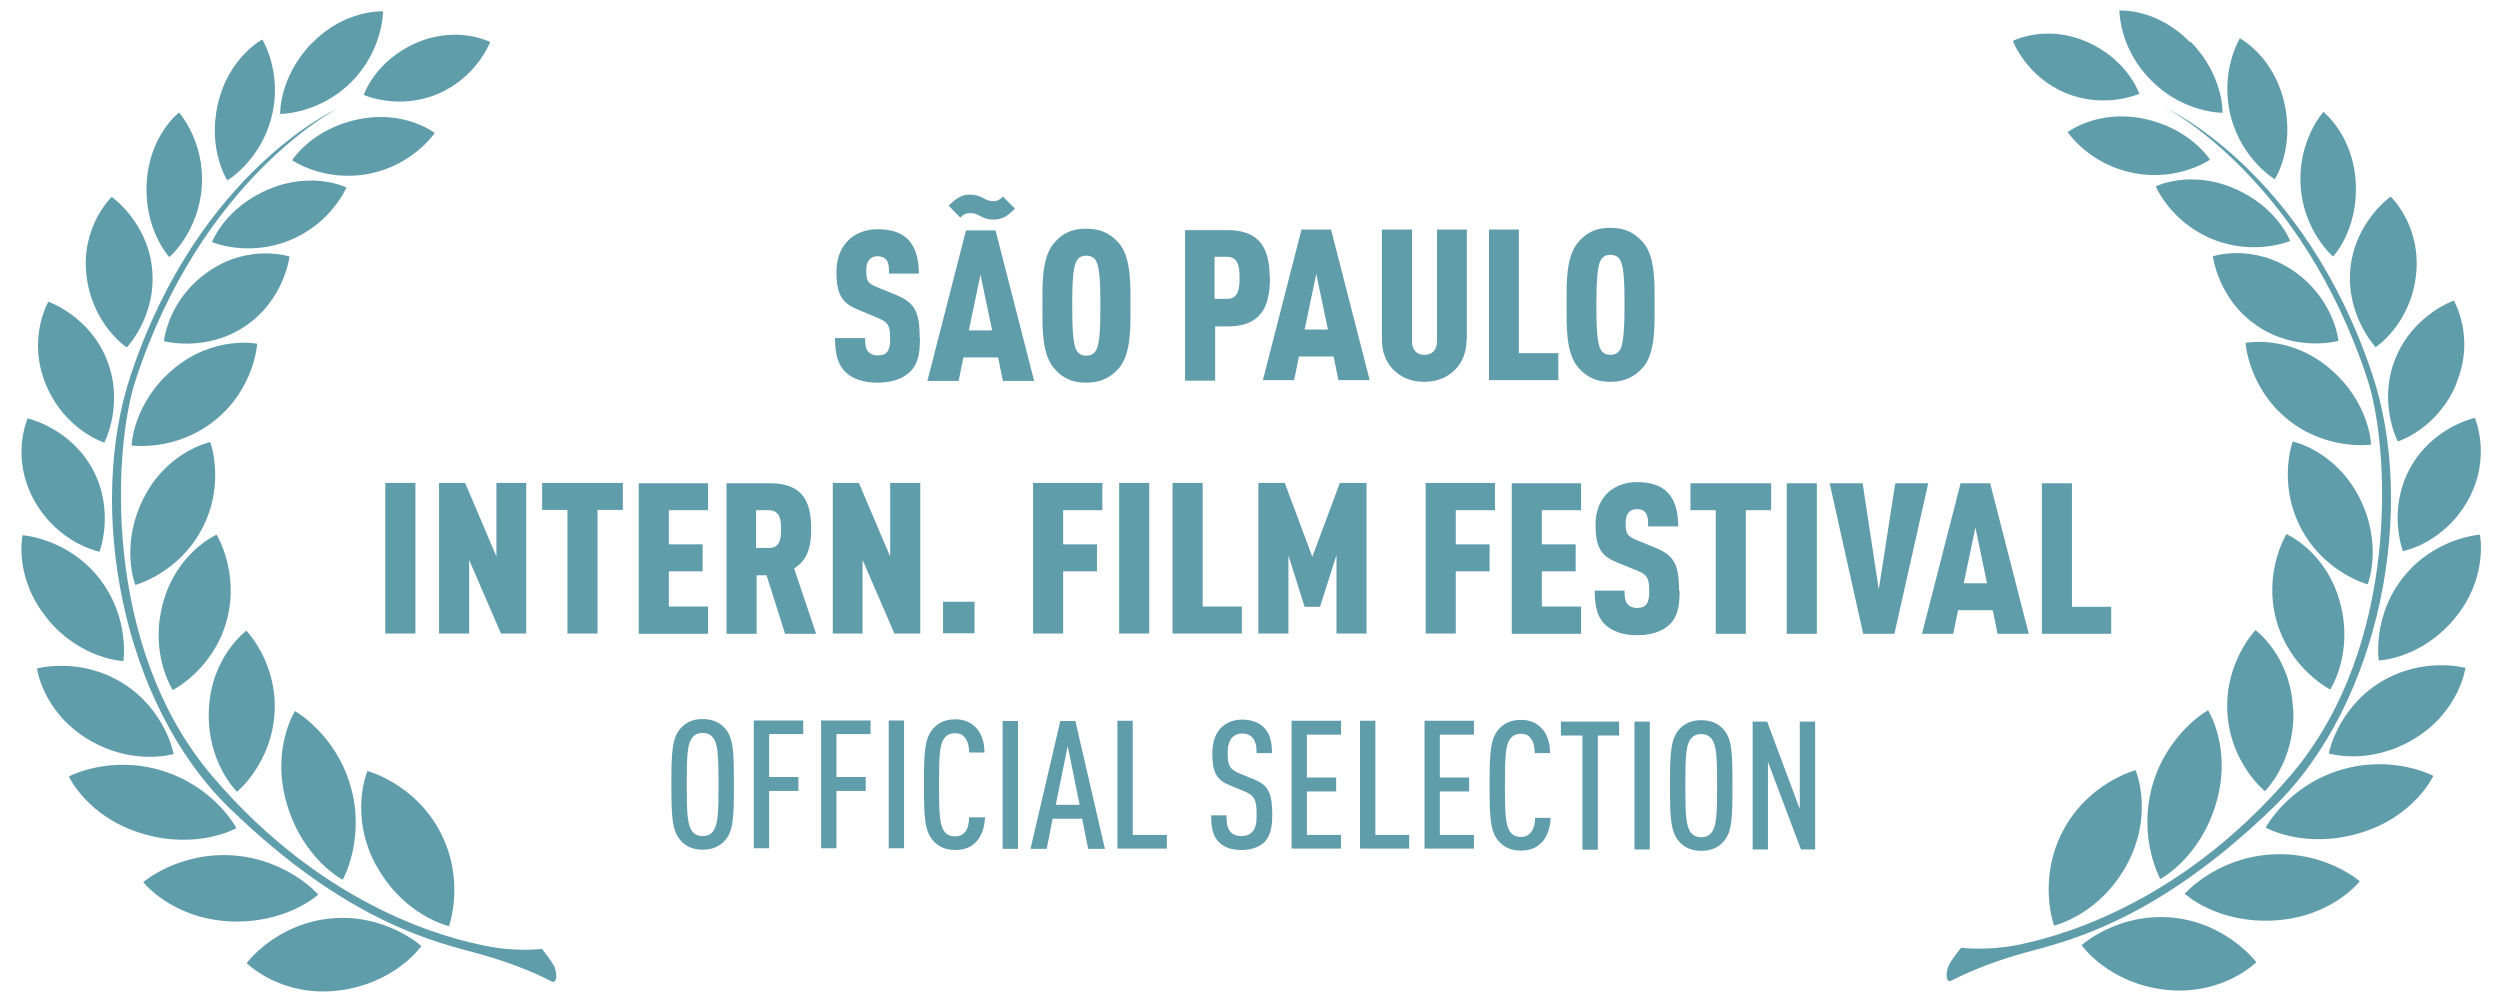 <svg width="88" height="35" viewBox="0 0 88 35" fill="none" xmlns="http://www.w3.org/2000/svg">
<g clip-path="url(#clip0_955_77)">
<path d="M63.893 29.9V25.4H63.353V28.48L62.203 25.4H61.693V29.9H62.233V26.82L63.393 29.9H63.883H63.893ZM60.443 27.65C60.443 28.72 60.413 29.08 60.253 29.3C60.173 29.4 60.063 29.47 59.883 29.47C59.703 29.47 59.593 29.4 59.513 29.3C59.353 29.08 59.323 28.72 59.323 27.65C59.323 26.58 59.353 26.22 59.513 26.01C59.593 25.91 59.703 25.84 59.883 25.84C60.063 25.84 60.173 25.91 60.253 26.01C60.413 26.23 60.443 26.59 60.443 27.65ZM60.983 27.65C60.983 26.52 60.973 26.01 60.663 25.67C60.493 25.48 60.243 25.35 59.883 25.35C59.523 25.35 59.283 25.48 59.113 25.67C58.803 26.01 58.783 26.52 58.783 27.65C58.783 28.78 58.803 29.29 59.113 29.63C59.283 29.82 59.523 29.95 59.883 29.95C60.243 29.95 60.493 29.82 60.663 29.63C60.973 29.29 60.983 28.78 60.983 27.65ZM58.073 25.4H57.533V29.9H58.073V25.4ZM56.993 25.89V25.4H54.943V25.89H55.703V29.91H56.243V25.89H56.993ZM54.573 28.79H54.033C54.033 28.99 53.993 29.18 53.883 29.3C53.803 29.4 53.703 29.46 53.533 29.46C53.363 29.46 53.243 29.39 53.163 29.29C53.003 29.07 52.973 28.71 52.973 27.64C52.973 26.57 53.003 26.21 53.163 26C53.243 25.9 53.353 25.83 53.533 25.83C53.713 25.83 53.813 25.89 53.883 25.99C53.983 26.12 54.023 26.31 54.023 26.51H54.563C54.563 26.14 54.453 25.81 54.243 25.61C54.063 25.44 53.843 25.34 53.533 25.34C53.173 25.34 52.933 25.47 52.763 25.66C52.453 26 52.433 26.51 52.433 27.64C52.433 28.77 52.453 29.28 52.763 29.62C52.933 29.81 53.173 29.94 53.533 29.94C53.833 29.94 54.053 29.86 54.233 29.69C54.453 29.49 54.573 29.15 54.583 28.77M51.883 29.88V29.39H50.683V27.86H51.713V27.37H50.683V25.86H51.883V25.37H50.143V29.87H51.883V29.88ZM49.603 29.88V29.39H48.413V25.37H47.873V29.87H49.613L49.603 29.88ZM47.203 29.88V29.39H46.003V27.86H47.033V27.37H46.003V25.86H47.203V25.37H45.463V29.87H47.203V29.88ZM44.783 28.67C44.783 27.96 44.663 27.64 44.153 27.44L43.643 27.23C43.283 27.08 43.213 26.95 43.213 26.5C43.213 26.27 43.263 26.08 43.373 25.96C43.453 25.88 43.563 25.82 43.723 25.82C43.893 25.82 44.013 25.88 44.093 25.97C44.203 26.11 44.233 26.27 44.233 26.51H44.773C44.773 26.1 44.703 25.81 44.473 25.59C44.303 25.43 44.053 25.33 43.723 25.33C43.423 25.33 43.183 25.43 43.013 25.59C42.783 25.8 42.673 26.12 42.673 26.51C42.673 27.19 42.823 27.45 43.283 27.64L43.793 27.85C44.163 28 44.233 28.16 44.233 28.68C44.233 28.98 44.203 29.15 44.083 29.28C44.003 29.37 43.883 29.43 43.693 29.43C43.523 29.43 43.393 29.37 43.323 29.29C43.203 29.16 43.173 29 43.173 28.7H42.633C42.633 29.18 42.703 29.44 42.913 29.65C43.093 29.83 43.353 29.92 43.703 29.92C44.053 29.92 44.333 29.81 44.503 29.65C44.713 29.43 44.783 29.14 44.783 28.67ZM41.073 29.88V29.39H39.873V25.37H39.333V29.87H41.073V29.88ZM38.003 28.33H37.163L37.583 26.26L38.003 28.33ZM38.893 29.88L37.853 25.38H37.323L36.273 29.88H36.843L37.053 28.82H38.093L38.303 29.88H38.873H38.893ZM35.833 25.38H35.293V29.88H35.833V25.38ZM34.653 28.77H34.113C34.113 28.97 34.073 29.16 33.973 29.28C33.893 29.38 33.793 29.44 33.613 29.44C33.433 29.44 33.323 29.37 33.243 29.27C33.083 29.05 33.053 28.69 33.053 27.62C33.053 26.55 33.083 26.19 33.243 25.98C33.323 25.88 33.433 25.81 33.613 25.81C33.793 25.81 33.893 25.87 33.973 25.97C34.073 26.1 34.113 26.29 34.113 26.49H34.653C34.653 26.12 34.543 25.79 34.333 25.59C34.153 25.42 33.933 25.32 33.623 25.32C33.263 25.32 33.023 25.45 32.853 25.64C32.543 25.98 32.523 26.49 32.523 27.62C32.523 28.75 32.543 29.26 32.853 29.6C33.023 29.79 33.263 29.92 33.623 29.92C33.923 29.92 34.143 29.84 34.323 29.67C34.543 29.47 34.663 29.13 34.673 28.75M31.823 25.36H31.283V29.86H31.823V25.36ZM30.643 25.85V25.36H28.903V29.86H29.443V27.84H30.473V27.35H29.443V25.84H30.643V25.85ZM28.273 25.85V25.36H26.533V29.86H27.073V27.84H28.103V27.35H27.073V25.84H28.273V25.85ZM25.293 27.61C25.293 28.68 25.263 29.04 25.103 29.26C25.023 29.36 24.913 29.43 24.733 29.43C24.553 29.43 24.443 29.36 24.363 29.26C24.203 29.04 24.173 28.68 24.173 27.61C24.173 26.54 24.203 26.18 24.363 25.97C24.443 25.87 24.553 25.8 24.733 25.8C24.913 25.8 25.023 25.87 25.103 25.97C25.263 26.19 25.293 26.55 25.293 27.61ZM25.833 27.61C25.833 26.48 25.823 25.97 25.513 25.63C25.343 25.44 25.093 25.31 24.733 25.31C24.373 25.31 24.133 25.44 23.963 25.63C23.653 25.97 23.633 26.48 23.633 27.61C23.633 28.74 23.653 29.25 23.963 29.59C24.133 29.78 24.373 29.91 24.733 29.91C25.093 29.91 25.343 29.78 25.513 29.59C25.823 29.25 25.833 28.74 25.833 27.61Z" fill="#609DAB"/>
<path d="M74.314 22.31V21.36H72.933V17.01H71.874V22.31H74.314ZM69.944 20.53H69.124L69.534 18.57L69.944 20.53ZM71.413 22.31L70.053 17.01H69.013L67.653 22.31H68.754L68.924 21.48H70.144L70.314 22.31H71.413ZM67.874 17.01H66.713L66.133 20.75L65.564 17.01H64.403L65.584 22.31H66.683L67.874 17.01ZM63.953 17.01H62.894V22.31H63.953V17.01ZM62.343 17.96V17.01H59.504V17.96H60.394V22.31H61.453V17.96H62.343ZM59.103 20.8C59.103 19.84 58.913 19.54 58.243 19.27L57.584 19C57.283 18.87 57.224 18.78 57.224 18.44C57.224 18.26 57.243 18.15 57.313 18.06C57.373 17.98 57.474 17.92 57.623 17.92C57.773 17.92 57.873 17.97 57.923 18.05C58.014 18.17 58.014 18.34 58.014 18.53H59.074C59.074 18 58.953 17.57 58.663 17.3C58.434 17.08 58.093 16.97 57.623 16.97C57.224 16.97 56.904 17.09 56.644 17.3C56.324 17.58 56.163 17.98 56.163 18.47C56.163 19.3 56.383 19.58 56.923 19.8L57.593 20.07C57.974 20.23 58.053 20.32 58.053 20.82C58.053 21.04 58.023 21.18 57.953 21.27C57.883 21.36 57.783 21.4 57.623 21.4C57.464 21.4 57.353 21.34 57.294 21.27C57.194 21.16 57.184 21 57.184 20.79H56.133C56.133 21.33 56.224 21.71 56.483 21.97C56.724 22.21 57.103 22.36 57.633 22.36C58.163 22.36 58.553 22.2 58.783 21.97C59.053 21.7 59.123 21.33 59.123 20.79M55.654 22.3V21.35H54.273V20.11H55.464V19.16H54.273V17.96H55.654V17.01H53.214V22.31H55.654V22.3ZM52.623 17.95V17H50.184V22.3H51.243V20.11H52.434V19.16H51.243V17.96H52.623V17.95ZM48.103 22.3V17H47.163L46.194 19.6L45.224 17H44.294V22.3H45.353V19.55L45.923 21.36H46.464L47.044 19.54V22.3H48.093H48.103ZM43.714 22.3V21.35H42.334V17H41.273V22.3H43.714ZM40.453 17H39.394V22.3H40.453V17ZM38.803 17.95V17H36.364V22.3H37.423V20.11H38.614V19.16H37.423V17.96H38.803V17.95ZM34.303 21.18H33.194V22.29H34.303V21.18ZM32.394 22.3V17H31.334V19.59L30.233 17H29.314V22.3H30.363V19.71L31.483 22.3H32.383H32.394ZM27.494 18.62C27.494 18.93 27.474 19.29 27.064 19.29H26.613V17.96H27.064C27.463 17.96 27.494 18.32 27.494 18.62ZM28.724 22.3L27.953 20.01C28.463 19.69 28.553 19.18 28.553 18.62C28.553 17.61 28.233 17.01 27.084 17.01H25.573V22.31H26.634V20.25H26.983L27.634 22.31H28.733L28.724 22.3ZM24.924 22.3V21.35H23.544V20.11H24.733V19.16H23.544V17.96H24.924V17.01H22.483V22.31H24.924V22.3ZM21.924 17.95V17H19.084V17.95H19.974V22.3H21.034V17.95H21.924ZM18.523 22.3V17H17.474V19.59L16.373 17H15.454V22.3H16.514V19.71L17.634 22.3H18.534H18.523ZM14.623 17H13.563V22.3H14.623V17Z" fill="#609DAB"/>
<path d="M57.183 10.73C57.183 11.37 57.163 12.03 57.043 12.28C56.983 12.4 56.873 12.49 56.683 12.49C56.493 12.49 56.393 12.4 56.333 12.28C56.203 12.03 56.193 11.37 56.193 10.73C56.193 10.09 56.213 9.43 56.333 9.18C56.393 9.06 56.493 8.97 56.683 8.97C56.873 8.97 56.993 9.06 57.043 9.18C57.173 9.43 57.183 10.09 57.183 10.73ZM58.243 10.73C58.243 10.02 58.273 9.06 57.853 8.55C57.603 8.26 57.283 8.02 56.683 8.02C56.083 8.02 55.773 8.26 55.533 8.55C55.113 9.06 55.143 10.02 55.143 10.73C55.143 11.44 55.113 12.4 55.533 12.91C55.783 13.2 56.093 13.44 56.683 13.44C57.273 13.44 57.603 13.2 57.853 12.91C58.273 12.4 58.243 11.44 58.243 10.73ZM54.853 13.38V12.43H53.463V8.08H52.413V13.38H54.853ZM51.633 11.96V8.08H50.583V12.01C50.583 12.35 50.383 12.49 50.143 12.49C49.903 12.49 49.703 12.36 49.703 12.01V8.08H48.643V11.96C48.643 12.38 48.783 12.74 49.033 13C49.313 13.29 49.683 13.44 50.133 13.44C50.583 13.44 50.953 13.29 51.233 13C51.483 12.74 51.623 12.38 51.623 11.96M46.743 11.6H45.923L46.333 9.64L46.743 11.6ZM48.213 13.38L46.853 8.08H45.813L44.453 13.38H45.553L45.723 12.55H46.943L47.113 13.38H48.213ZM43.633 9.77C43.633 10.1 43.613 10.52 43.203 10.52H42.753V9.04H43.203C43.603 9.04 43.633 9.44 43.633 9.78M44.693 9.78C44.693 8.75 44.353 8.1 43.203 8.1H41.713V13.4H42.773V11.49H43.213C44.363 11.49 44.703 10.83 44.703 9.79M38.733 10.76C38.733 11.4 38.723 12.06 38.593 12.31C38.533 12.43 38.423 12.52 38.233 12.52C38.043 12.52 37.943 12.43 37.883 12.31C37.753 12.06 37.743 11.4 37.743 10.76C37.743 10.12 37.753 9.46 37.883 9.21C37.943 9.09 38.043 9 38.233 9C38.423 9 38.543 9.09 38.593 9.21C38.723 9.46 38.733 10.12 38.733 10.76ZM39.793 10.76C39.793 10.05 39.823 9.09 39.403 8.58C39.153 8.29 38.833 8.05 38.233 8.05C37.633 8.05 37.323 8.29 37.083 8.58C36.663 9.09 36.693 10.05 36.693 10.76C36.693 11.47 36.663 12.43 37.083 12.94C37.323 13.23 37.643 13.47 38.233 13.47C38.823 13.47 39.153 13.23 39.403 12.94C39.823 12.43 39.793 11.47 39.793 10.76ZM34.923 11.63H34.103L34.513 9.67L34.923 11.63ZM35.723 7.34L35.303 6.92C35.153 7.07 35.063 7.08 34.953 7.08C34.833 7.08 34.733 7.04 34.623 6.98C34.443 6.88 34.313 6.85 34.133 6.85C33.853 6.85 33.653 6.98 33.393 7.24L33.803 7.66C33.953 7.51 34.053 7.5 34.163 7.5C34.283 7.5 34.383 7.54 34.493 7.6C34.673 7.7 34.803 7.73 34.983 7.73C35.263 7.73 35.463 7.61 35.723 7.35M36.403 13.41L35.043 8.11H34.003L32.643 13.41H33.743L33.913 12.58H35.133L35.303 13.41H36.403ZM32.373 11.9C32.373 10.94 32.183 10.64 31.513 10.37L30.853 10.1C30.543 9.97 30.493 9.88 30.493 9.54C30.493 9.36 30.513 9.25 30.583 9.16C30.643 9.08 30.743 9.02 30.893 9.02C31.043 9.02 31.143 9.07 31.203 9.15C31.293 9.27 31.293 9.44 31.293 9.63H32.343C32.343 9.1 32.223 8.67 31.933 8.4C31.703 8.18 31.363 8.07 30.893 8.07C30.493 8.07 30.173 8.19 29.923 8.4C29.603 8.68 29.443 9.08 29.443 9.57C29.443 10.4 29.663 10.68 30.203 10.9L30.873 11.18C31.253 11.34 31.333 11.43 31.333 11.93C31.333 12.15 31.303 12.29 31.233 12.38C31.163 12.47 31.063 12.51 30.893 12.51C30.723 12.51 30.623 12.45 30.563 12.38C30.463 12.27 30.453 12.11 30.453 11.9H29.393C29.393 12.44 29.483 12.81 29.743 13.08C29.983 13.32 30.363 13.47 30.893 13.47C31.423 13.47 31.813 13.31 32.043 13.08C32.313 12.81 32.383 12.44 32.383 11.9" fill="#609DAB"/>
<path d="M11.883 3.82C11.883 3.82 7.093 6.27 4.763 13.41C4.013 15.7 3.553 22.72 7.473 27.32C11.523 32.08 15.983 33.07 17.073 33.29C18.163 33.52 19.073 33.4 19.073 33.4C19.073 33.4 19.453 33.86 19.533 34.07C19.603 34.28 19.623 34.65 19.403 34.54C19.183 34.42 18.283 33.97 16.883 33.58C15.483 33.19 12.303 32.56 8.063 28.43C4.293 24.76 3.023 17.89 4.613 13.17C7.013 5.99 11.883 3.82 11.883 3.82ZM10.103 28.32C9.523 26.38 10.383 25.03 10.383 25.03C10.383 25.03 11.813 25.83 12.343 27.68C12.873 29.54 12.063 30.97 12.063 30.97C12.063 30.97 10.683 30.26 10.103 28.32ZM8.043 32.43C6.023 32.31 5.043 31.05 5.043 31.05C5.043 31.05 6.283 29.98 8.203 30.11C10.133 30.25 11.203 31.49 11.203 31.49C11.203 31.49 10.063 32.54 8.043 32.43ZM11.883 34.87C9.863 35.1 8.683 33.9 8.683 33.9C8.683 33.9 9.703 32.52 11.633 32.33C13.553 32.14 14.833 33.3 14.833 33.3C14.833 33.3 13.903 34.64 11.883 34.87ZM13.243 30.47C12.273 28.69 12.933 27.14 12.933 27.14C12.933 27.14 14.593 27.57 15.493 29.28C16.393 30.99 15.803 32.6 15.803 32.6C15.803 32.6 14.213 32.24 13.243 30.46M5.733 21.24C6.213 19.44 7.623 18.82 7.623 18.82C7.623 18.82 8.453 20.16 7.973 21.87C7.493 23.58 6.083 24.29 6.083 24.29C6.083 24.29 5.253 23.04 5.733 21.24ZM5.053 17.54C5.893 15.87 7.403 15.56 7.403 15.56C7.403 15.56 7.943 17.04 7.113 18.61C6.283 20.19 4.763 20.59 4.763 20.59C4.763 20.59 4.213 19.2 5.053 17.54ZM6.113 12.98C7.543 11.79 9.053 12.1 9.053 12.1C9.053 12.1 8.963 13.67 7.573 14.79C6.193 15.91 4.633 15.68 4.633 15.68C4.633 15.68 4.673 14.19 6.103 12.99M1.613 13.53C0.943 11.91 1.703 10.62 1.703 10.62C1.703 10.62 3.153 11.12 3.763 12.67C4.383 14.22 3.673 15.58 3.673 15.58C3.673 15.58 2.283 15.15 1.613 13.53ZM9.463 6.66C11.013 6.01 12.193 6.6 12.193 6.6C12.193 6.6 11.673 7.86 10.193 8.46C8.713 9.06 7.463 8.52 7.463 8.52C7.463 8.52 7.913 7.31 9.463 6.66ZM7.673 3.64C8.053 2.01 9.233 1.39 9.233 1.39C9.233 1.39 9.953 2.55 9.563 4.1C9.183 5.65 8.003 6.35 8.003 6.35C8.003 6.35 7.293 5.27 7.673 3.64ZM14.653 1.51C16.103 0.88 17.253 1.48 17.253 1.48C17.253 1.48 16.793 2.72 15.403 3.31C14.013 3.89 12.803 3.34 12.803 3.34C12.803 3.34 13.203 2.14 14.653 1.51ZM10.993 1.51C12.153 0.32 13.483 0.4 13.483 0.4C13.483 0.4 13.493 1.76 12.363 2.89C11.233 4.02 9.863 4.01 9.863 4.01C9.863 4.01 9.813 2.72 10.983 1.51M12.613 4.2C14.253 3.86 15.303 4.68 15.303 4.68C15.303 4.68 14.543 5.82 12.973 6.12C11.403 6.42 10.283 5.64 10.283 5.64C10.283 5.64 10.963 4.54 12.613 4.2ZM5.163 6.44C5.253 4.76 6.303 3.96 6.303 3.96C6.303 3.96 7.213 4.98 7.103 6.57C6.993 8.17 5.963 9.05 5.963 9.05C5.963 9.05 5.073 8.11 5.163 6.44ZM7.333 9.56C8.763 8.56 10.193 9.03 10.193 9.03C10.193 9.03 10.013 10.55 8.633 11.48C7.253 12.41 5.773 12.01 5.773 12.01C5.773 12.01 5.893 10.56 7.333 9.56ZM3.043 9.7C2.843 7.96 3.933 6.93 3.933 6.93C3.933 6.93 5.193 7.81 5.353 9.46C5.523 11.12 4.463 12.23 4.463 12.23C4.463 12.23 3.243 11.43 3.043 9.69M1.213 17.63C0.353 16.1 0.973 14.73 0.973 14.73C0.973 14.73 2.463 15.05 3.263 16.52C4.053 17.99 3.503 19.42 3.503 19.42C3.503 19.42 2.073 19.15 1.213 17.63ZM3.093 26.02C1.493 25.05 1.303 23.53 1.303 23.53C1.303 23.53 2.823 23.11 4.323 24.05C5.833 24.99 6.113 26.54 6.113 26.54C6.113 26.54 4.683 26.98 3.093 26.02ZM1.673 21.78C0.473 20.34 0.793 18.84 0.793 18.84C0.793 18.84 2.363 18.94 3.473 20.33C4.583 21.72 4.343 23.27 4.343 23.27C4.343 23.27 2.853 23.22 1.663 21.78M5.033 29.35C3.083 28.78 2.423 27.33 2.423 27.33C2.423 27.33 3.873 26.56 5.713 27.13C7.563 27.7 8.323 29.15 8.323 29.15C8.323 29.15 6.973 29.92 5.033 29.35ZM7.353 24.97C7.433 23.11 8.673 22.2 8.673 22.2C8.673 22.2 9.773 23.33 9.663 25.1C9.563 26.87 8.343 27.87 8.343 27.87C8.343 27.87 7.263 26.83 7.353 24.97Z" fill="#609DAB"/>
<path d="M76.213 3.79C76.213 3.79 81.083 5.97 83.493 13.14C85.083 17.86 83.813 24.73 80.043 28.4C75.803 32.52 72.623 33.16 71.223 33.55C69.823 33.94 68.923 34.4 68.703 34.51C68.483 34.63 68.493 34.26 68.573 34.04C68.643 33.83 69.033 33.36 69.033 33.36C69.033 33.36 69.933 33.48 71.033 33.26C72.123 33.03 76.573 32.04 80.633 27.29C84.553 22.69 84.093 15.67 83.343 13.38C81.013 6.24 76.223 3.79 76.223 3.79M78.003 28.29C77.423 30.23 76.043 30.94 76.043 30.94C76.043 30.94 75.243 29.51 75.763 27.65C76.293 25.79 77.723 25 77.723 25C77.723 25 78.583 26.34 78.003 28.29ZM80.063 32.4C78.043 32.52 76.903 31.46 76.903 31.46C76.903 31.46 77.973 30.22 79.903 30.08C81.833 29.94 83.063 31.02 83.063 31.02C83.063 31.02 82.093 32.28 80.063 32.4ZM76.223 34.84C74.203 34.61 73.273 33.27 73.273 33.27C73.273 33.27 74.543 32.12 76.473 32.3C78.393 32.49 79.423 33.87 79.423 33.87C79.423 33.87 78.243 35.06 76.223 34.84ZM74.863 30.44C73.893 32.22 72.303 32.58 72.303 32.58C72.303 32.58 71.713 30.97 72.613 29.25C73.513 27.54 75.173 27.11 75.173 27.11C75.173 27.11 75.833 28.65 74.863 30.44ZM82.373 21.22C82.853 23.02 82.023 24.27 82.023 24.27C82.023 24.27 80.613 23.56 80.133 21.85C79.653 20.14 80.483 18.8 80.483 18.8C80.483 18.8 81.893 19.41 82.373 21.22ZM83.053 17.52C83.893 19.18 83.343 20.57 83.343 20.57C83.343 20.57 81.823 20.17 80.993 18.59C80.163 17.01 80.703 15.54 80.703 15.54C80.703 15.54 82.203 15.85 83.053 17.52ZM81.993 12.96C83.423 14.16 83.463 15.65 83.463 15.65C83.463 15.65 81.903 15.88 80.523 14.76C79.143 13.64 79.043 12.07 79.043 12.07C79.043 12.07 80.553 11.76 81.983 12.95M86.473 13.49C85.803 15.11 84.403 15.54 84.403 15.54C84.403 15.54 83.693 14.19 84.313 12.63C84.933 11.08 86.373 10.58 86.373 10.58C86.373 10.58 87.143 11.87 86.463 13.49M78.613 6.62C80.163 7.27 80.613 8.48 80.613 8.48C80.613 8.48 79.363 9.02 77.883 8.42C76.403 7.82 75.883 6.56 75.883 6.56C75.883 6.56 77.073 5.97 78.613 6.62ZM80.403 3.6C80.783 5.23 80.073 6.31 80.073 6.31C80.073 6.31 78.903 5.62 78.513 4.06C78.133 2.51 78.843 1.35 78.843 1.35C78.843 1.35 80.023 1.96 80.403 3.6ZM73.453 1.47C74.903 2.1 75.303 3.3 75.303 3.3C75.303 3.3 74.093 3.85 72.703 3.27C71.313 2.69 70.853 1.44 70.853 1.44C70.853 1.44 72.003 0.84 73.453 1.47ZM77.113 1.47C78.283 2.67 78.233 3.97 78.233 3.97C78.233 3.97 76.863 3.98 75.743 2.85C74.593 1.73 74.603 0.37 74.603 0.37C74.603 0.37 75.923 0.28 77.093 1.49M75.463 4.18C77.103 4.52 77.793 5.62 77.793 5.62C77.793 5.62 76.673 6.4 75.103 6.09C73.533 5.79 72.783 4.65 72.783 4.65C72.783 4.65 73.833 3.84 75.473 4.18M82.923 6.42C83.013 8.1 82.123 9.03 82.123 9.03C82.123 9.03 81.083 8.14 80.983 6.55C80.873 4.95 81.783 3.94 81.783 3.94C81.783 3.94 82.833 4.75 82.923 6.43M80.753 9.55C82.183 10.55 82.313 12 82.313 12C82.313 12 80.833 12.41 79.453 11.47C78.073 10.54 77.893 9.02 77.893 9.02C77.893 9.02 79.313 8.55 80.753 9.55ZM85.043 9.69C84.843 11.43 83.623 12.22 83.623 12.22C83.623 12.22 82.573 11.11 82.733 9.45C82.903 7.79 84.153 6.92 84.153 6.92C84.153 6.92 85.243 7.95 85.043 9.69ZM86.873 17.61C86.013 19.14 84.583 19.4 84.583 19.4C84.583 19.4 84.033 17.97 84.823 16.5C85.613 15.03 87.113 14.71 87.113 14.71C87.113 14.71 87.723 16.08 86.873 17.61ZM84.993 26C83.393 26.97 81.973 26.52 81.973 26.52C81.973 26.52 82.263 24.97 83.763 24.03C85.273 23.09 86.783 23.51 86.783 23.51C86.783 23.51 86.583 25.03 84.993 26ZM86.413 21.76C85.223 23.2 83.733 23.25 83.733 23.25C83.733 23.25 83.493 21.69 84.603 20.31C85.713 18.92 87.293 18.82 87.293 18.82C87.293 18.82 87.603 20.32 86.413 21.76ZM83.043 29.33C81.093 29.9 79.753 29.13 79.753 29.13C79.753 29.13 80.513 27.68 82.363 27.11C84.213 26.54 85.653 27.31 85.653 27.31C85.653 27.31 84.993 28.76 83.043 29.33ZM80.723 24.95C80.803 26.81 79.723 27.85 79.723 27.85C79.723 27.85 78.503 26.86 78.403 25.08C78.303 23.31 79.393 22.18 79.393 22.18C79.393 22.18 80.633 23.08 80.713 24.95" fill="#609DAB"/>
</g>
<defs>
<clipPath id="clip0_955_77">
<rect width="86.58" height="34.53" fill="white" transform="translate(0.753 0.37)"/>
</clipPath>
</defs>
</svg>
